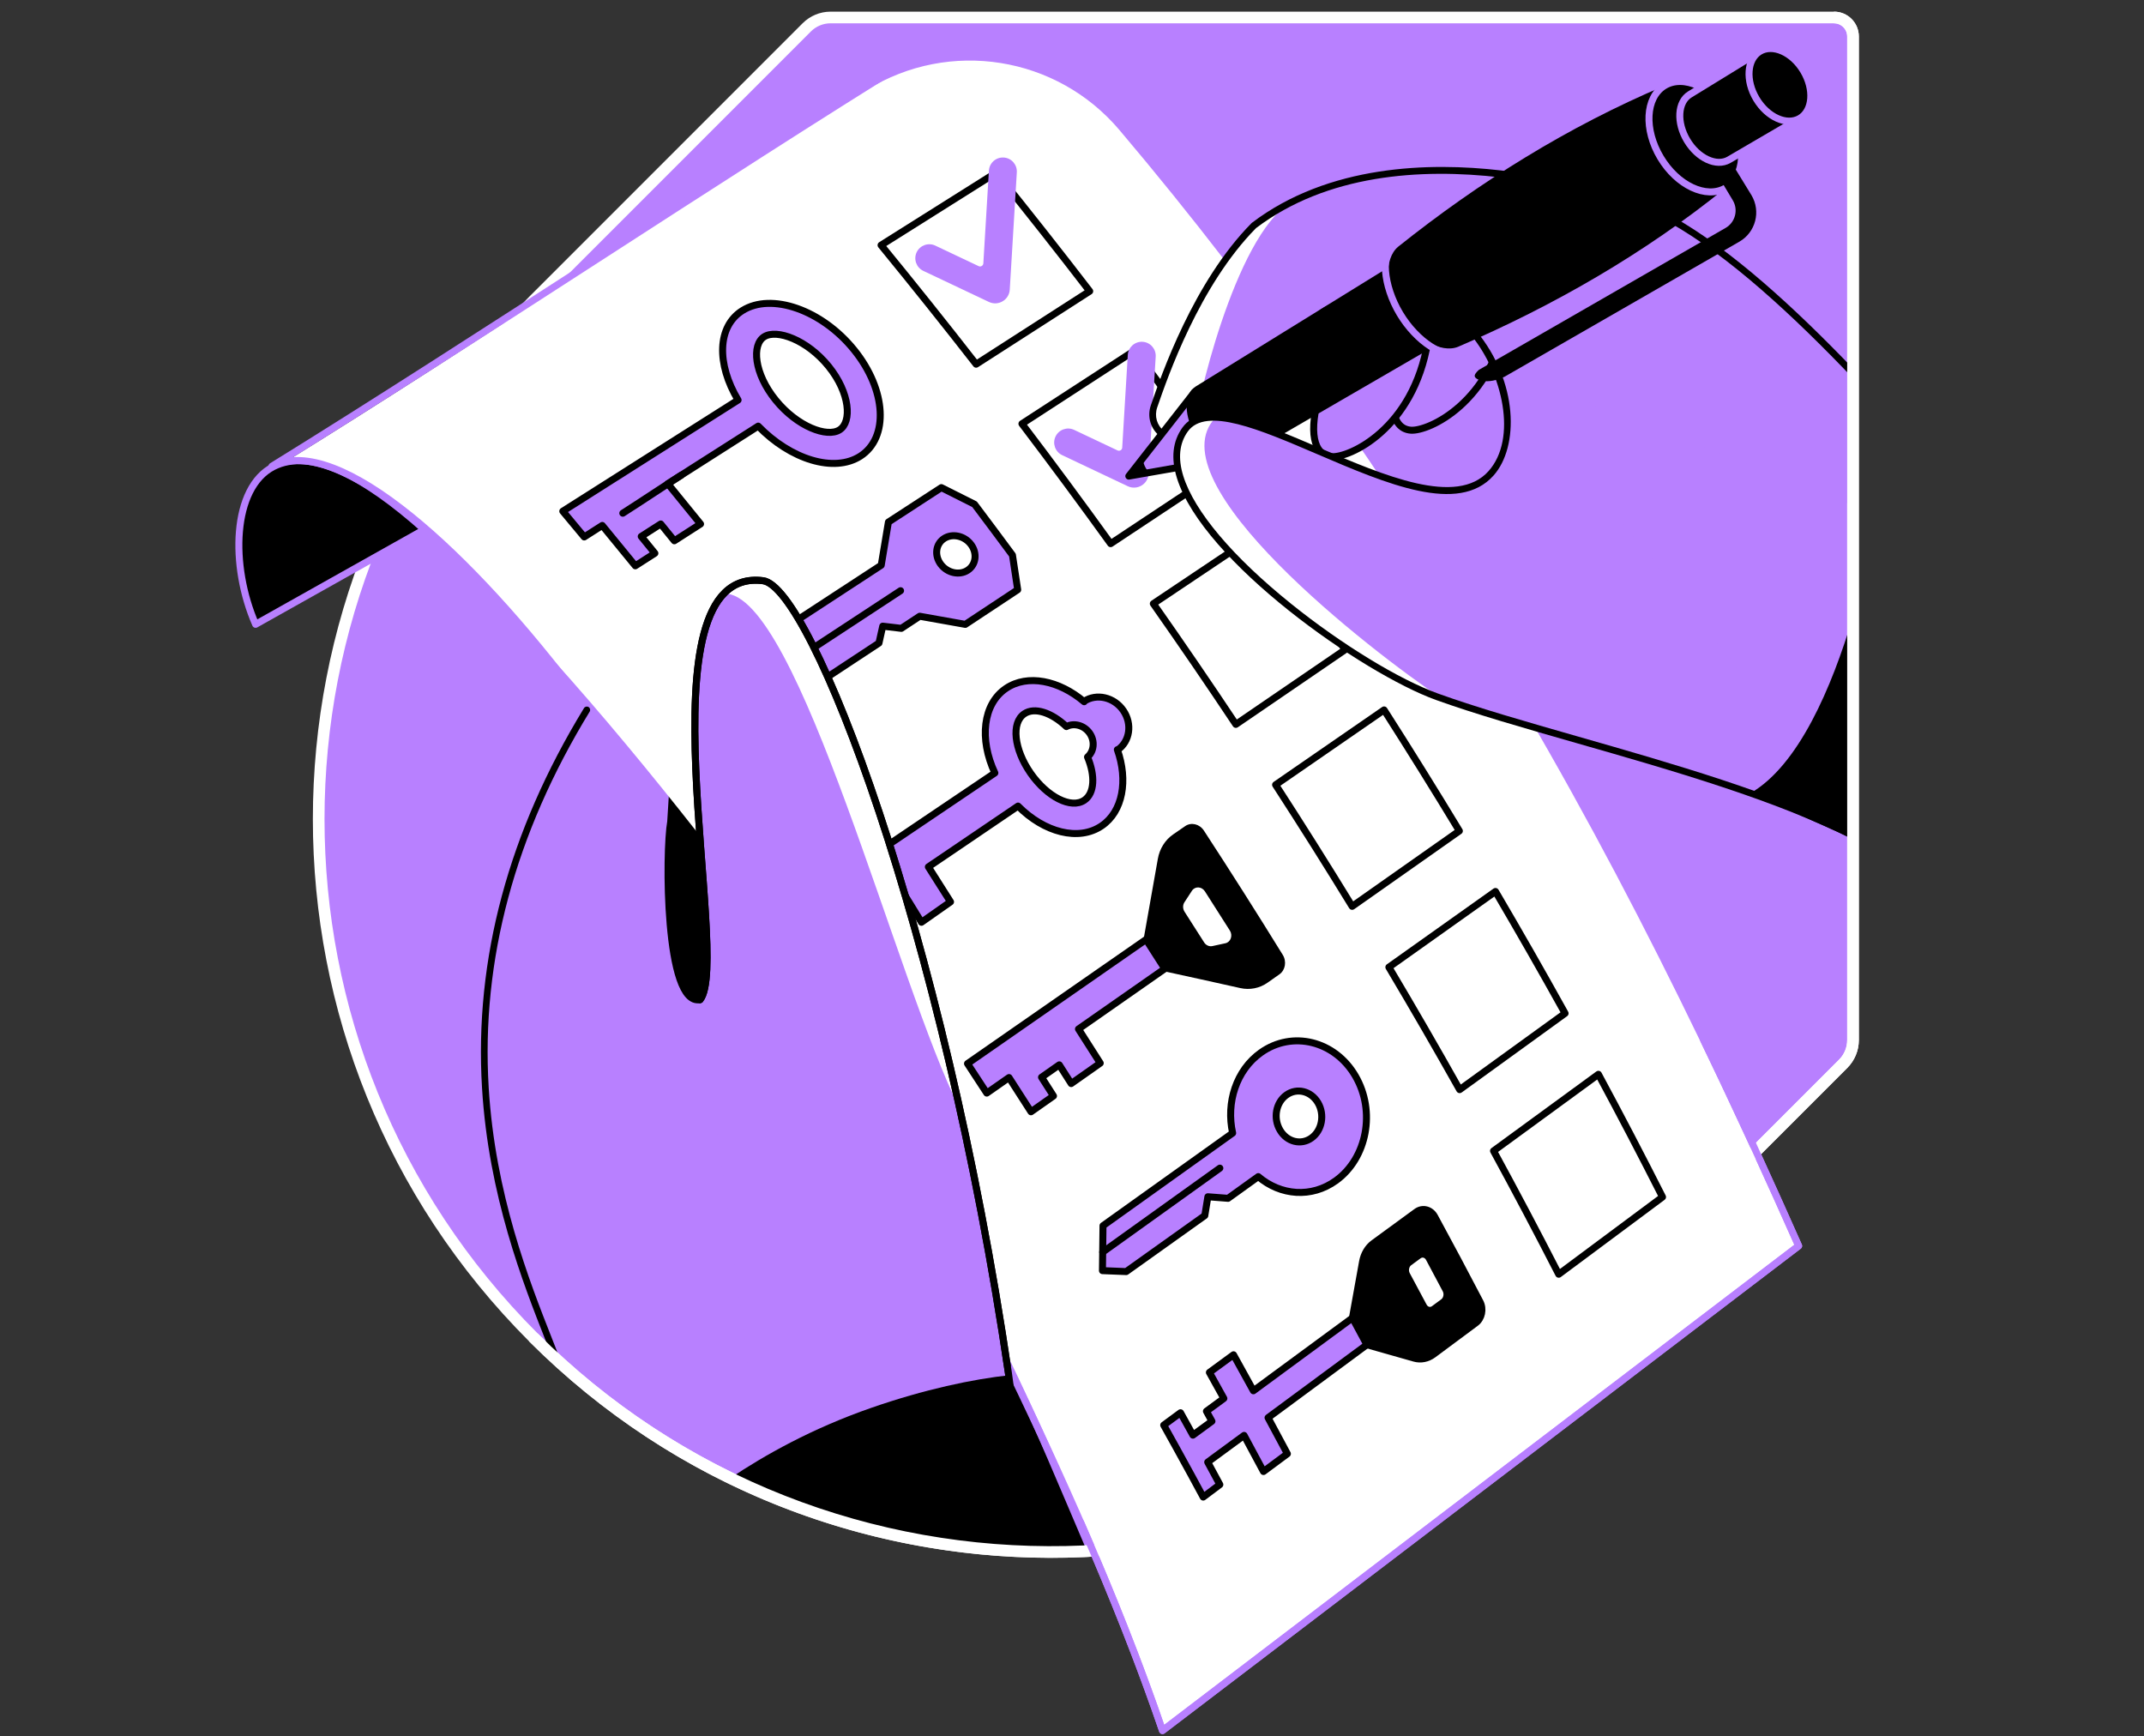 <svg width="368" height="298" viewBox="0 0 368 298" fill="none" xmlns="http://www.w3.org/2000/svg">
<rect x="0" y="0" width="368" height="298" fill="#333333" stroke="none"/>
<g clip-path="url(#clip0)">
<path d="M142.554 3C141.027 3 139.562 3.609 138.48 4.691L91.543 51.633C42.42 100.75 42.42 180.394 91.543 229.511C140.66 278.634 220.299 278.634 269.422 229.511L316.37 182.564C317.452 181.482 318.055 180.016 318.055 178.495V6.263C318.055 4.46 316.595 3 314.792 3H142.554Z" fill="#B880FF" stroke="white" stroke-width="2"/>
<path d="M115.64 132.68L115.121 141.02C114.208 146.041 114.107 172.77 120.165 171.558C122.532 160.637 124.898 149.715 127.265 138.8L115.64 132.68Z" fill="black" stroke="black" stroke-width="1.2" stroke-miterlimit="10" stroke-linecap="round" stroke-linejoin="round"/>
<path d="M72.828 90.888C62.555 81.72 53.336 76.828 46.951 80.074C39.839 83.686 39.478 97.11 43.874 107.146L72.828 90.888Z" fill="black" stroke="#B880FF" stroke-width="1.2" stroke-miterlimit="10" stroke-linecap="round" stroke-linejoin="round"/>
<path d="M192.138 22.311C181.386 9.609 162.976 6.662 148.814 15.408C116.022 35.667 83.125 58.192 48.4 79.64C64.256 72.769 110.769 129.853 135.278 163.465C167.324 216.535 187.179 260.646 199.566 296.875L308.447 213.364C279.307 147.549 241.554 80.665 192.138 22.311Z" fill="white"/>
<path d="M187.039 49.976C180.581 54.129 174.084 58.305 167.547 62.503C162.216 55.662 156.777 48.855 151.227 42.075C157.854 37.905 164.447 33.758 170.995 29.632C176.45 36.384 181.798 43.163 187.039 49.976Z" stroke="black" stroke-width="1.2" stroke-miterlimit="10" stroke-linecap="round" stroke-linejoin="round"/>
<path d="M209.732 80.638C203.404 84.836 197.036 89.057 190.634 93.3C185.67 86.414 180.592 79.556 175.408 72.726C181.894 68.51 188.346 64.318 194.765 60.153C199.865 66.955 204.852 73.779 209.732 80.638Z" stroke="black" stroke-width="1.2" stroke-miterlimit="10" stroke-linecap="round" stroke-linejoin="round"/>
<path d="M230.865 111.514C224.655 115.757 218.411 120.023 212.127 124.317C207.512 117.38 202.79 110.477 197.96 103.602C204.322 99.341 210.645 95.104 216.934 90.894C221.685 97.735 226.328 104.61 230.865 111.514Z" stroke="black" stroke-width="1.2" stroke-miterlimit="10" stroke-linecap="round" stroke-linejoin="round"/>
<path d="M250.487 142.604C244.39 146.898 238.253 151.209 232.088 155.548C227.811 148.566 223.432 141.606 218.946 134.686C225.19 130.381 231.395 126.098 237.565 121.838C241.972 128.73 246.277 135.65 250.487 142.604Z" stroke="black" stroke-width="1.2" stroke-miterlimit="10" stroke-linecap="round" stroke-linejoin="round"/>
<path d="M268.633 173.908C262.631 178.247 256.601 182.614 250.538 187.004C246.587 179.971 242.541 172.967 238.388 165.99C244.519 161.634 250.622 157.3 256.686 152.995C260.766 159.938 264.75 166.909 268.633 173.908Z" stroke="black" stroke-width="1.2" stroke-miterlimit="10" stroke-linecap="round" stroke-linejoin="round"/>
<path d="M285.358 205.432C279.453 209.827 273.513 214.245 267.54 218.686C263.91 211.602 260.186 204.547 256.354 197.52C262.389 193.113 268.385 188.729 274.353 184.373C278.123 191.36 281.786 198.382 285.358 205.432Z" stroke="black" stroke-width="1.2" stroke-miterlimit="10" stroke-linecap="round" stroke-linejoin="round"/>
<path d="M161.579 83.686C158.558 85.653 155.526 87.62 152.489 89.598C152.083 92.061 151.666 94.529 151.255 97.003C142.791 102.531 134.264 108.104 125.676 113.711C130.652 114.867 135.594 116.027 140.503 117.194C143.968 114.912 147.423 112.635 150.866 110.364C151.08 109.395 151.294 108.425 151.514 107.462C152.579 107.586 153.644 107.71 154.704 107.839C155.757 107.146 156.811 106.453 157.859 105.76C160.48 106.222 163.095 106.69 165.693 107.157C168.696 105.168 171.688 103.19 174.681 101.212C174.382 99.229 174.083 97.251 173.779 95.267C171.626 92.353 169.457 89.446 167.27 86.543C165.377 85.591 163.483 84.639 161.579 83.686ZM166.104 97.859C164.673 98.8 162.604 98.344 161.477 96.845C160.35 95.34 160.598 93.368 162.03 92.427C163.461 91.491 165.54 91.942 166.662 93.441C167.783 94.94 167.535 96.918 166.104 97.859Z" fill="#B880FF" stroke="black" stroke-width="1.2" stroke-miterlimit="10" stroke-linecap="round" stroke-linejoin="round"/>
<path d="M136.992 112.911C142.881 109.045 148.741 105.202 154.574 101.376" stroke="black" stroke-width="1.2" stroke-miterlimit="10" stroke-linecap="round" stroke-linejoin="round"/>
<path d="M127.429 53.301C123.089 56.023 122.977 62.475 126.685 68.657C116.744 74.963 106.713 81.32 96.598 87.733C97.832 89.203 99.055 90.68 100.278 92.151C101.309 91.491 102.34 90.838 103.371 90.178C105.276 92.483 107.164 94.794 109.046 97.104C110.168 96.383 111.283 95.667 112.405 94.951C111.627 93.988 110.844 93.03 110.061 92.066C111.176 91.35 112.292 90.64 113.408 89.925C114.191 90.883 114.969 91.846 115.747 92.81C117.246 91.846 118.745 90.883 120.244 89.925C118.384 87.62 116.513 85.315 114.625 83.016C119.821 79.708 124.994 76.411 130.139 73.131C135.684 78.857 143.157 81.19 147.676 78.282C152.579 75.126 152.168 66.955 146.628 60.086C141.077 53.182 132.416 50.167 127.429 53.301ZM144.115 73.768C141.979 75.138 136.856 73.239 133.143 68.668C129.418 64.087 129.006 59.156 131.165 57.792C133.317 56.434 138.536 58.31 142.233 62.886C145.918 67.445 146.245 72.404 144.115 73.768Z" fill="#B880FF" stroke="black" stroke-width="1.2" stroke-miterlimit="10" stroke-linecap="round" stroke-linejoin="round"/>
<path d="M116.93 81.556C113.757 83.579 110.089 86.042 106.899 88.076" stroke="black" stroke-width="1.2" stroke-miterlimit="10" stroke-linecap="round" stroke-linejoin="round"/>
<path d="M196.873 161.127C186.695 168.199 176.428 175.334 166.064 182.536C167.175 184.22 168.279 185.905 169.372 187.596C170.646 186.706 171.914 185.821 173.187 184.931C174.455 186.886 175.712 188.841 176.963 190.803C178.248 189.901 179.538 188.994 180.823 188.092C180.141 187.021 179.46 185.951 178.772 184.88C179.786 184.17 180.801 183.46 181.815 182.75C182.503 183.82 183.185 184.891 183.861 185.962C185.529 184.79 187.191 183.623 188.848 182.457C187.614 180.501 186.369 178.551 185.112 176.602C190.127 173.102 195.12 169.614 200.09 166.142C199.025 164.474 197.955 162.801 196.873 161.127Z" fill="#B880FF" stroke="black" stroke-width="1.2" stroke-miterlimit="10" stroke-linecap="round" stroke-linejoin="round"/>
<path d="M203.432 141.775C202.745 142.248 202.057 142.722 201.37 143.195C199.983 144.148 199.037 145.658 198.732 147.405C197.91 152.116 197.07 156.844 196.219 161.583C197.301 163.257 198.372 164.931 199.442 166.61C203.956 167.59 208.436 168.582 212.883 169.574C214.523 169.94 216.207 169.608 217.571 168.644C218.247 168.165 218.924 167.692 219.606 167.213C220.62 166.497 220.874 165.004 220.175 163.871C215.768 156.731 211.254 149.619 206.633 142.536C205.889 141.409 204.458 141.071 203.432 141.775ZM211.102 159.712C211.637 160.563 211.237 161.685 210.33 161.882C209.586 162.045 208.842 162.209 208.093 162.367C207.557 162.485 206.988 162.231 206.672 161.724C205.562 159.972 204.441 158.219 203.319 156.472C202.998 155.97 202.987 155.322 203.297 154.849C203.731 154.19 204.159 153.53 204.587 152.871C205.112 152.071 206.261 152.122 206.808 152.967C208.25 155.215 209.682 157.464 211.102 159.712Z" fill="black"/>
<path d="M210.786 205.657C212.516 204.412 214.241 203.172 215.971 201.932C219.797 205.195 225.117 205.646 229.315 202.608C234.641 198.754 236.168 190.712 232.646 184.671C229.118 178.608 221.82 176.816 216.433 180.642C212.184 183.657 210.414 189.247 211.575 194.46C204.204 199.729 196.794 205.02 189.321 210.357C189.293 212.921 189.259 215.491 189.226 218.066C190.589 218.123 191.947 218.179 193.306 218.23C197.436 215.26 202.694 211.563 206.796 208.616L207.321 205.387L210.786 205.657ZM225.117 195.294C223.319 196.59 220.896 195.987 219.701 193.947C218.501 191.907 218.991 189.213 220.8 187.923C222.604 186.632 225.038 187.235 226.227 189.27C227.41 191.304 226.915 194.003 225.117 195.294Z" fill="#B880FF" stroke="black" stroke-width="1.2" stroke-miterlimit="10" stroke-linecap="round" stroke-linejoin="round"/>
<path d="M189.271 214.888C196.016 210.058 202.717 205.257 209.377 200.478Z" fill="#B880FF"/>
<path d="M189.271 214.888C196.016 210.058 202.717 205.257 209.377 200.478" stroke="black" stroke-width="1.2" stroke-miterlimit="10" stroke-linecap="round" stroke-linejoin="round"/>
<path d="M233.598 225.11C227.478 229.613 221.324 234.132 215.137 238.686C214.01 236.623 212.871 234.566 211.722 232.509C210.347 233.518 208.966 234.527 207.585 235.536C208.419 237.023 209.242 238.511 210.065 239.999C209.067 240.731 208.07 241.464 207.073 242.196C207.388 242.771 207.704 243.34 208.019 243.915C207.546 244.265 205.23 245.95 204.756 246.299C204.052 245.014 203.342 243.735 202.626 242.456C201.054 243.605 201.319 243.425 199.741 244.58C200.457 245.865 201.172 247.144 201.882 248.429C202.733 249.973 203.584 251.517 204.43 253.067C205.128 254.352 205.827 255.637 206.52 256.927C208.087 255.766 207.816 255.941 209.377 254.786C208.684 253.501 207.991 252.216 207.292 250.931C208.763 249.844 212.065 247.426 213.536 246.344C214.652 248.407 215.762 250.475 216.867 252.543C218.236 251.529 219.605 250.509 220.969 249.5C219.87 247.432 218.766 245.369 217.65 243.307C223.821 238.748 229.963 234.217 236.066 229.709C235.249 228.17 234.426 226.637 233.598 225.11Z" fill="#B880FF" stroke="black" stroke-width="1.2" stroke-miterlimit="10" stroke-linecap="round" stroke-linejoin="round"/>
<path d="M243.127 207.979C240.687 209.765 238.242 211.552 235.785 213.344C234.793 214.065 234.105 215.22 233.869 216.545C233.299 219.751 232.719 222.963 232.133 226.181C232.961 227.714 233.79 229.247 234.612 230.779C237.34 231.546 240.051 232.318 242.75 233.09C243.86 233.411 245.043 233.174 246.024 232.447C248.453 230.644 250.876 228.841 253.299 227.043C254.342 226.271 254.674 224.654 254.037 223.431C251.485 218.534 248.881 213.648 246.232 208.779C245.568 207.573 244.176 207.212 243.127 207.979ZM248.171 221.34C248.549 222.056 248.357 223.008 247.743 223.465C247.207 223.859 246.672 224.254 246.142 224.648C245.522 225.105 244.717 224.896 244.333 224.175C243.375 222.371 242.412 220.574 241.442 218.776C241.054 218.06 241.245 217.108 241.865 216.652C242.4 216.257 242.936 215.863 243.477 215.468C244.097 215.012 244.914 215.226 245.297 215.942C246.255 217.739 247.219 219.537 248.171 221.34Z" fill="black" stroke="black" stroke-width="1.2" stroke-miterlimit="10" stroke-linecap="round" stroke-linejoin="round"/>
<path d="M191.812 128.713C193.937 127.27 194.388 124.233 192.804 121.933C191.221 119.634 188.189 118.941 186.053 120.378C186.064 120.395 186.076 120.412 186.087 120.429C181.759 116.754 176.371 115.667 172.709 118.118C168.685 120.806 168.054 126.876 170.759 132.657C163.14 137.797 155.476 142.964 147.755 148.171C149.113 150.076 150.466 151.981 151.807 153.886C152.669 153.3 153.52 152.725 154.382 152.139C155.07 153.209 157.476 157.21 158.158 158.281C159.826 157.109 161.489 155.942 163.151 154.776C161.99 152.944 160.553 150.657 159.347 148.774C164.498 145.28 169.632 141.798 174.737 138.338C179.223 142.869 185.151 144.435 189.113 141.719C192.725 139.251 193.655 133.942 191.784 128.656C191.79 128.679 191.801 128.696 191.812 128.713ZM186.126 137.329C183.861 138.873 179.747 136.788 176.896 132.697C174.038 128.589 173.537 124.035 175.819 122.497C177.589 121.308 180.497 122.288 183.038 124.695C184.362 124.007 186.092 124.481 187.034 125.833C187.969 127.185 187.789 128.949 186.662 129.919C188.008 133.119 187.879 136.134 186.126 137.329Z" fill="#B880FF" stroke="black" stroke-width="1.2" stroke-miterlimit="10" stroke-linecap="round" stroke-linejoin="round"/>
<path d="M169.739 51.819L158.479 46.488C157.285 45.919 156.772 44.493 157.335 43.292C157.905 42.098 159.336 41.585 160.531 42.148L167.98 45.676C168.341 45.845 168.758 45.597 168.781 45.203L169.739 29.283C169.818 27.959 170.956 26.956 172.28 27.035C173.605 27.113 174.608 28.252 174.529 29.576L173.317 49.706C173.21 51.475 171.345 52.58 169.739 51.819Z" fill="#B880FF"/>
<path d="M193.57 83.444L182.311 78.113C181.116 77.544 180.604 76.113 181.173 74.918C181.742 73.718 183.173 73.21 184.368 73.774L191.818 77.302C192.179 77.471 192.596 77.223 192.618 76.828L193.576 60.908C193.655 59.584 194.793 58.581 196.118 58.66C197.442 58.739 198.445 59.877 198.366 61.202L197.154 81.331C197.042 83.1 195.176 84.205 193.57 83.444Z" fill="#B880FF"/>
<path d="M120.17 171.563C125.676 164.592 109.063 97.047 130.973 99.662C137.522 100.44 144.216 121.668 156.89 158.968C163.529 178.5 168.341 207.691 173.187 236.33C176.484 247.268 128.054 245.645 131.357 256.583" fill="#B880FF"/>
<path d="M164.735 190.262L162.796 181.797C159.747 169.332 160.356 169.501 156.947 159.172C144.656 121.911 136.992 99.843 130.968 99.663C129.739 99.623 126.572 99.246 124.25 101.872C136.992 101.376 154.101 169.428 164.735 190.262Z" fill="white"/>
<path d="M120.17 171.563C125.676 164.593 109.08 96.895 130.973 99.662C139.212 100.705 161.922 159.369 173.187 236.33" stroke="black" stroke-width="1.2" stroke-miterlimit="10" stroke-linecap="round" stroke-linejoin="round"/>
<path d="M186.893 266.969C186.87 266.913 186.848 266.857 186.825 266.806C186.848 266.862 186.87 266.919 186.893 266.969Z" fill="black"/>
<path d="M186.566 266.197C182.334 256.29 177.566 244.839 173.385 235.998C166.949 236.68 158.609 238.466 149.587 241.599C139.308 245.166 131.204 249.759 125.366 253.664C144.577 263.03 165.67 267.206 186.566 266.197Z" fill="black"/>
<path d="M173.385 235.102C184.407 257.857 193.148 278.313 199.533 297L308.722 213.823C291.946 175.937 272.904 137.414 249.467 100.626" stroke="#B880FF" stroke-width="1.2" stroke-miterlimit="10" stroke-linecap="round" stroke-linejoin="round"/>
<path d="M240.186 62.757C238.112 69.581 239.064 73.588 242.158 73.83C245.122 74.061 256.179 69.17 258.681 54.05C255.796 52.827 252.91 51.605 250.025 50.387L240.186 62.757Z" fill="#B880FF" stroke="black" stroke-width="1.2" stroke-miterlimit="10"/>
<path d="M226.582 67.299C224.508 74.123 225.461 78.13 228.554 78.372C231.519 78.603 242.575 73.712 245.077 58.592C242.192 57.37 239.307 56.147 236.421 54.929L226.582 67.299Z" fill="#B880FF" stroke="black" stroke-width="1.2" stroke-miterlimit="10"/>
<path d="M318.049 64.07C307.984 53.56 297.029 43.411 286.807 37.663C279.661 34 239.786 20.075 215.221 38.7C206.222 47.795 200.908 61.551 198.084 69.728C197.504 71.413 198.017 73.318 199.437 74.394C199.442 74.4 199.454 74.405 199.459 74.411C203.928 77.769 215.892 69.333 226.931 53.622C233.711 49.255 244.993 49.046 250.301 53.622L256.534 62.881L318.054 86.752V64.07H318.049Z" fill="#B880FF"/>
<path d="M221.465 34.795C219.301 35.899 217.21 37.19 215.221 38.7C206.222 47.795 200.908 61.551 198.084 69.728C197.504 71.413 198.017 73.318 199.437 74.394C199.442 74.4 199.454 74.405 199.459 74.411C200.733 75.369 202.621 75.363 204.925 74.507C205.072 70.173 211.936 40.633 221.465 34.795Z" fill="white"/>
<path d="M318.049 63.242C308.069 52.856 297.221 42.859 287.066 37.15C284.13 35.645 272.414 30.962 257.61 29.249C245.387 27.835 228.047 28.246 214.872 38.243C214.849 38.26 214.832 38.277 214.81 38.3C204.858 48.364 199.352 64.307 197.538 69.542C196.861 71.497 197.481 73.633 199.11 74.873C200.107 75.622 201.42 75.876 203.004 75.628C209.253 74.642 218.8 66.172 227.337 54.05C234.032 49.801 244.976 49.796 249.924 54.062C250.166 54.27 250.527 54.242 250.735 54C250.944 53.757 250.915 53.397 250.673 53.188C245.269 48.533 233.807 48.511 226.616 53.143C226.554 53.183 226.498 53.233 226.458 53.295C218.202 65.045 208.707 73.56 202.824 74.49C201.556 74.693 200.541 74.512 199.781 73.938C198.575 73.019 198.112 71.407 198.625 69.919C200.412 64.746 205.844 49.013 215.599 39.139C239.893 20.757 279.706 34.676 286.525 38.17C296.826 43.963 307.905 54.282 318.049 64.91V63.242V63.242Z" fill="black"/>
<path d="M205.016 67.299L193.751 81.708L211.936 78.53" fill="#B880FF"/>
<path d="M205.016 67.299L193.751 81.708L211.936 78.53" stroke="black" stroke-width="1.2" stroke-miterlimit="10" stroke-linecap="round" stroke-linejoin="round"/>
<path d="M120.17 171.564C125.676 164.593 109.08 96.896 130.973 99.663C139.185 100.702 161.772 158.979 173.075 235.563C173.112 235.819 174.686 247.464 174.724 247.72" stroke="black" stroke-width="1.2" stroke-miterlimit="10" stroke-linecap="round" stroke-linejoin="round"/>
<path d="M241.403 44.679L205.551 66.837C203.776 67.936 203.872 71.368 205.754 74.518C207.636 77.662 210.617 79.37 212.426 78.322L248.881 57.172L241.403 44.679Z" fill="black" stroke="black" stroke-width="1.2" stroke-miterlimit="10" stroke-linecap="round" stroke-linejoin="round"/>
<path d="M318.049 140L250.301 53.622L252.938 57.144C259.774 65.422 260.247 76.394 255.925 81.235C245.122 93.334 210.583 63.726 203.41 73.734C194.314 86.414 233.542 114.421 245.083 118.975C261.025 125.264 286.767 129.918 300.478 136.123C305.86 139.048 312.233 141.183 318.054 143.764V140H318.049Z" fill="#B880FF"/>
<path d="M208.673 71.638C206.368 71.559 204.548 72.151 203.41 73.734C194.314 86.414 232.15 113.818 243.691 118.372C244.423 118.659 246.711 119.617 247.483 119.882C235.238 111.739 197.853 82.65 208.673 71.638Z" fill="white"/>
<path d="M318.049 142.79C304.935 136.157 286.987 131.023 270.926 126.425C261.983 123.866 253.536 121.449 246.852 119.037C240.174 116.63 230.284 110.595 221.668 103.669C211.581 95.56 204.988 87.755 203.1 81.686C202.159 78.654 202.418 76.09 203.872 74.061C206.971 69.739 216.253 73.723 226.081 77.938C238.01 83.055 250.346 88.341 256.353 81.613C260.755 76.682 260.608 65.524 253.395 56.795L250.758 53.273C250.566 53.019 250.205 52.968 249.952 53.16C249.698 53.352 249.647 53.712 249.839 53.966L252.493 57.51C257.909 64.07 260.478 75.273 255.497 80.852C250.042 86.966 237.554 81.613 226.537 76.885C216.275 72.483 206.577 68.325 202.942 73.396C201.268 75.735 200.953 78.637 202.006 82.035C206.464 96.383 233.885 115.588 246.463 120.124C253.186 122.548 261.651 124.971 270.611 127.535C286.84 132.178 305.003 137.38 318.054 144.086V142.79H318.049Z" fill="black"/>
<path d="M285.037 27.023C281.859 21.721 282.079 16.142 285.657 14.733C269.219 21.687 253.959 31.182 239.977 42.346C237.543 44.386 237.718 49.553 240.282 53.831C242.84 58.108 247.32 60.7 250.267 59.517C266.706 52.456 282.282 43.484 296.167 32.27C293.231 34.766 288.21 32.326 285.037 27.023Z" fill="black"/>
<path d="M239.318 41.253C236.917 43.349 237.391 49.012 240.282 53.836C243.173 58.66 247.946 61.748 250.921 60.621" stroke="#B880FF" stroke-width="1.2" stroke-miterlimit="10" stroke-linecap="round" stroke-linejoin="round"/>
<path d="M296.956 19.883C299.892 24.786 299.52 30.348 296.167 32.275C292.859 34.18 287.878 31.825 285.015 27.035C282.146 22.25 282.417 16.75 285.657 14.727C288.943 12.687 294.014 14.981 296.956 19.883Z" fill="black" stroke="#B880FF" stroke-width="1.2" stroke-miterlimit="10" stroke-linecap="round" stroke-linejoin="round"/>
<path d="M290.041 16.209C287.939 17.5 287.742 21.033 289.579 24.104C291.422 27.176 294.623 28.663 296.759 27.424L308.914 20.323L302.039 8.844L290.041 16.209Z" fill="black" stroke="#B880FF" stroke-width="1.2" stroke-miterlimit="10" stroke-linecap="round" stroke-linejoin="round"/>
<path d="M309.545 12.14C311.461 15.336 311.168 19.004 308.914 20.317C306.677 21.625 303.352 20.12 301.47 16.976C299.588 13.831 299.83 10.191 302.039 8.833C304.259 7.474 307.629 8.945 309.545 12.14Z" fill="black" stroke="#B880FF" stroke-width="1.2" stroke-miterlimit="10" stroke-linecap="round" stroke-linejoin="round"/>
<path d="M294.268 29.114L297.418 34.372C298.404 36.017 297.846 38.159 296.184 39.117L253.823 63.484C253.271 63.991 253.045 64.374 253.141 64.639C253.35 65.203 255.243 66.076 258.252 64.65L298.545 41.478C301.346 39.866 302.281 36.271 300.624 33.498L297.508 28.415L294.268 29.114Z" fill="black"/>
<path d="M318.049 105.805C314.386 118.067 308.694 131.361 300.472 136.112L318.049 143.939V105.805Z" fill="black"/>
<path d="M94.575 232.436C95.206 233.022 95.837 233.608 96.474 234.177C95.961 232.802 95.364 231.298 94.738 229.697C90.856 219.847 84.989 204.958 83.879 186.638C82.555 164.812 88.387 143.105 101.213 122.131C101.377 121.86 101.292 121.505 101.022 121.342C100.751 121.178 100.396 121.263 100.233 121.533C87.283 142.716 81.394 164.643 82.735 186.711C83.856 205.212 89.762 220.202 93.673 230.12C93.983 230.92 94.287 231.692 94.575 232.436Z" fill="black"/>
<path d="M196.157 78.626C196.168 78.924 196.225 79.398 196.461 79.933C196.709 80.502 197.053 80.88 197.273 81.094C196.101 81.297 194.923 81.505 193.751 81.708L196.157 78.626Z" fill="black"/>
<path d="M156.753 9.871C123.967 30.13 81.394 58.57 46.675 80.018C58.171 74.18 80.954 95.239 99.562 120.051" stroke="#B880FF" stroke-width="1.2" stroke-miterlimit="10" stroke-linecap="round" stroke-linejoin="round"/>
<path d="M91.543 229.511C116.743 254.714 149.976 266.986 183 266.329C214.345 265.704 245.501 253.432 269.422 229.511L304 194.933L316.37 182.564C317.452 181.482 318.055 180.016 318.055 178.495V6.263C318.055 4.46 316.595 3 314.792 3" stroke="white" stroke-width="2"/>
<path d="M185.5 261.312C191.016 273.922 195.699 285.78 199.533 297L308.722 213.823C303.525 202.086 298.111 190.288 292.416 178.5" stroke="#B880FF" stroke-width="1.2" stroke-miterlimit="10" stroke-linecap="round" stroke-linejoin="round"/>
</g>
<defs>
<clipPath id="clip0">
<rect width="368" height="297.99" fill="white"/>
</clipPath>
</defs>
</svg>
